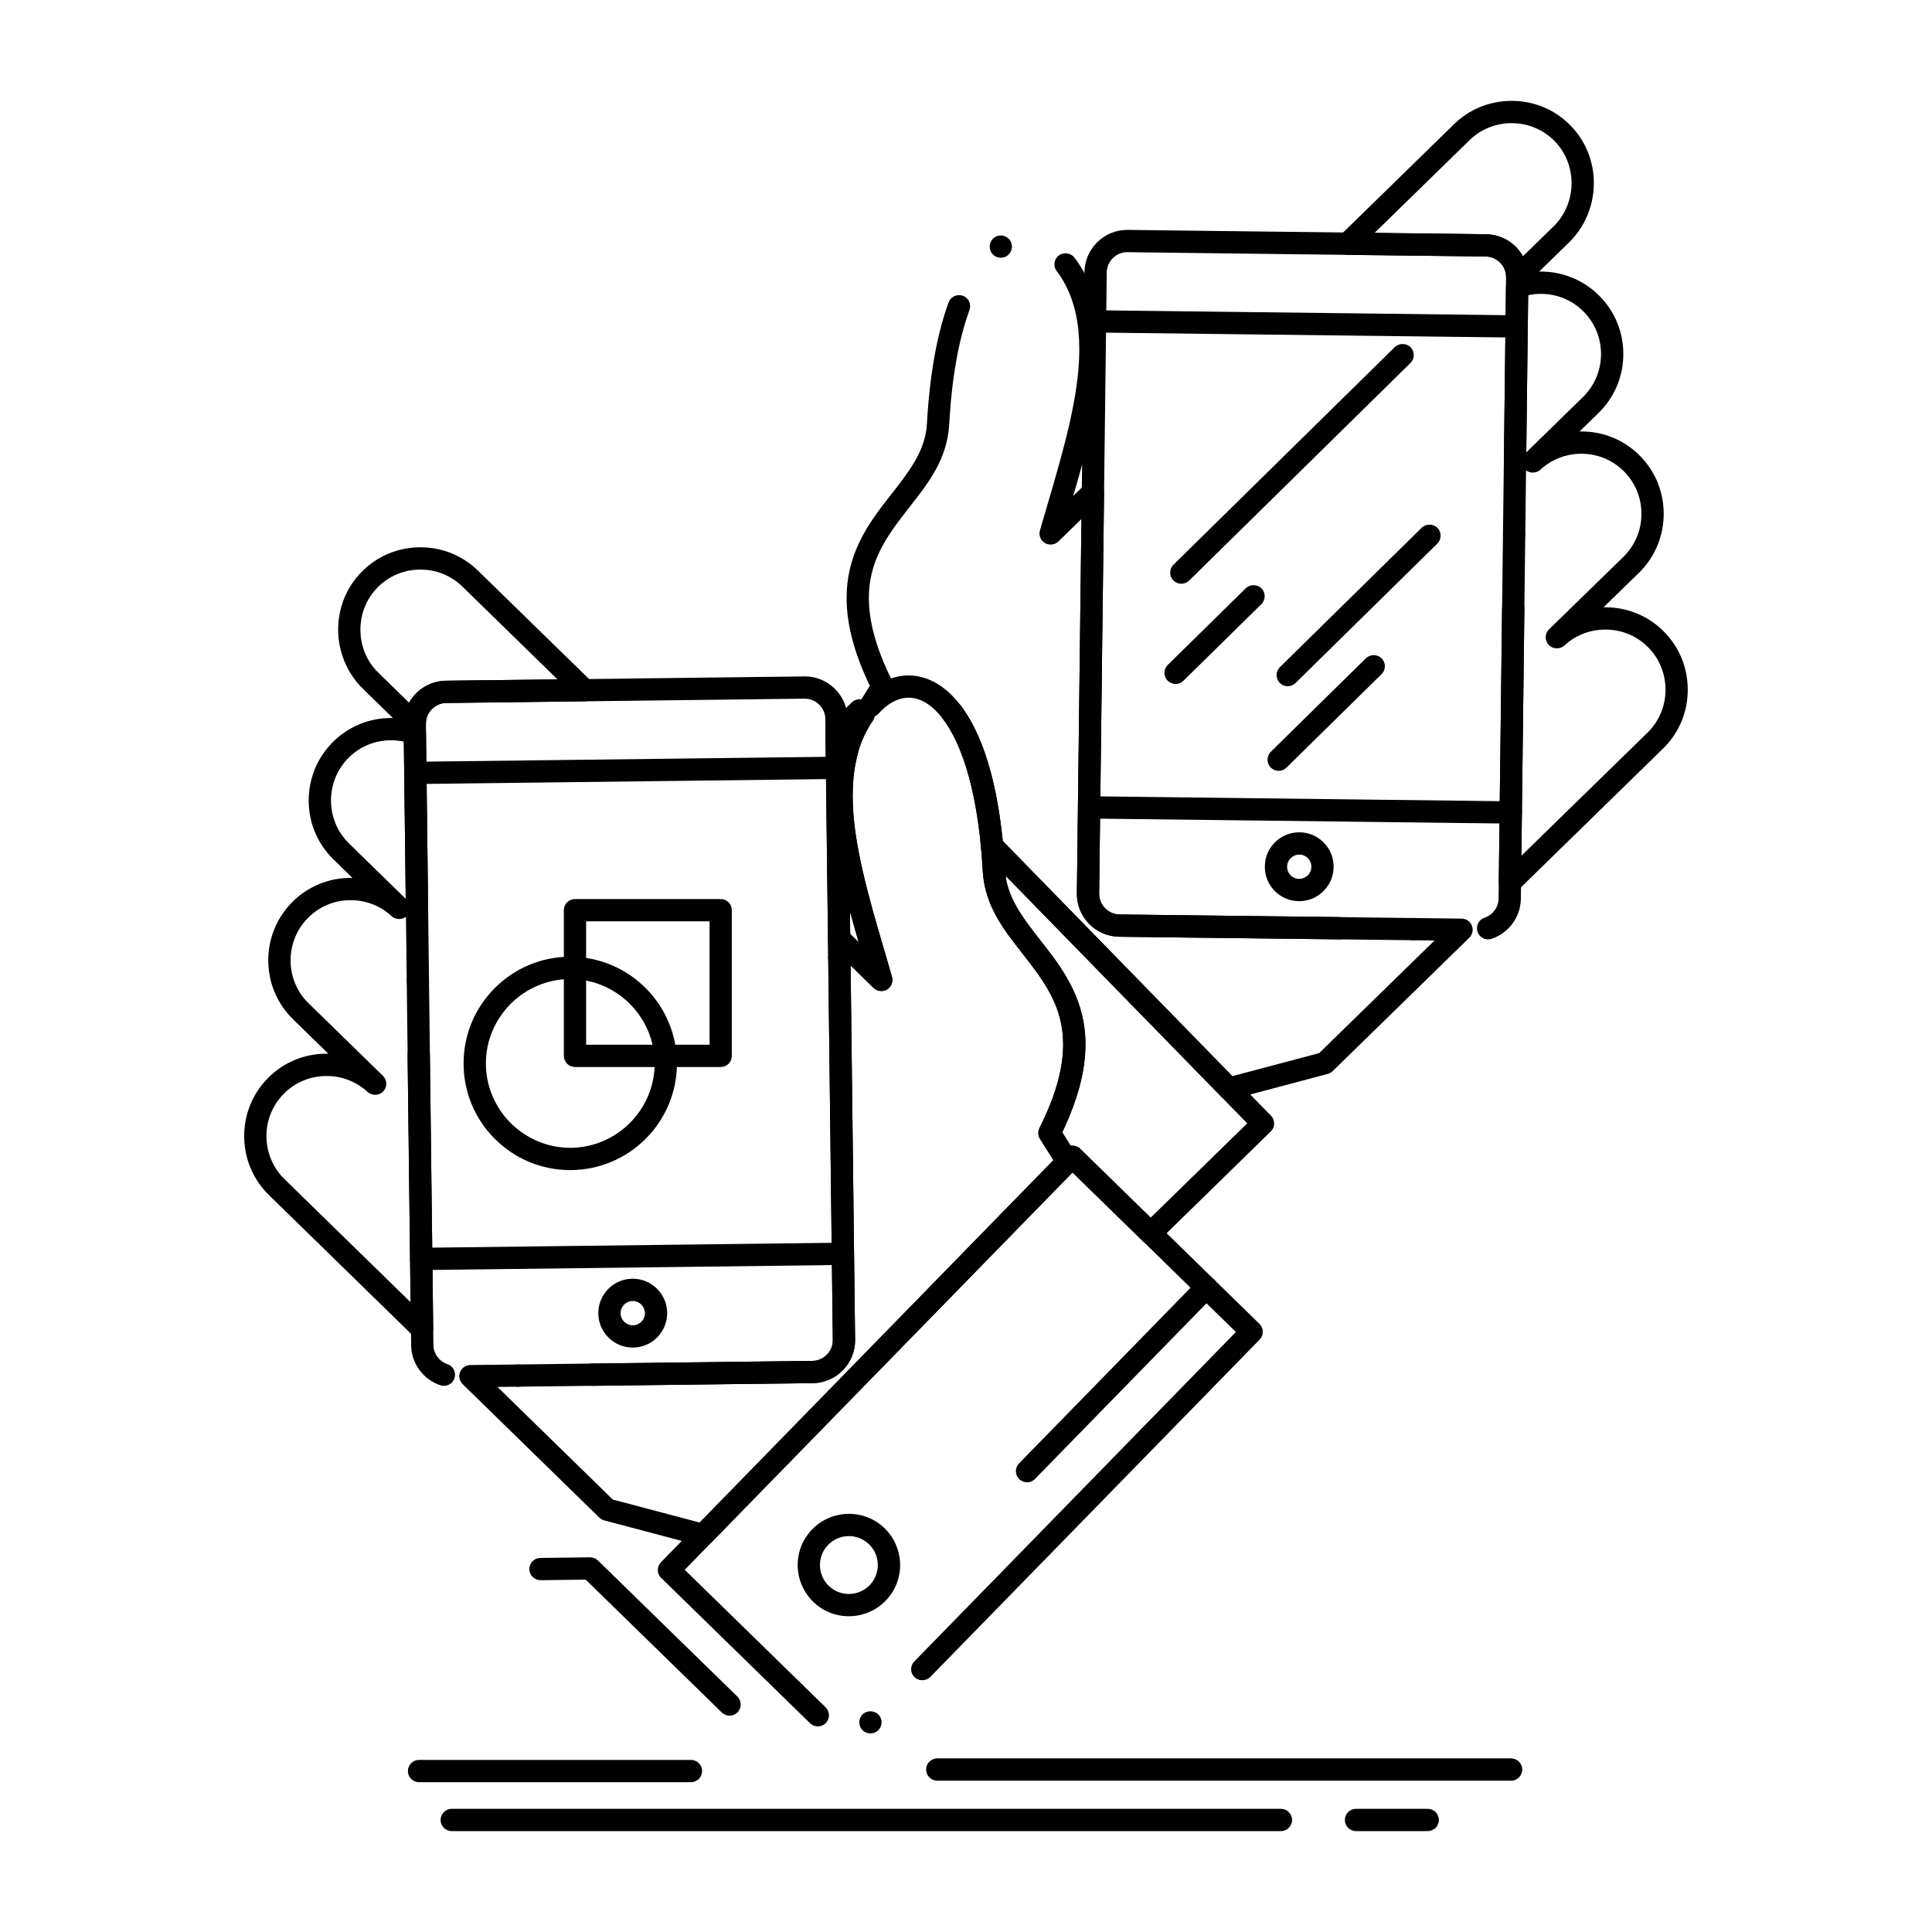 <?xml version="1.0" encoding="UTF-8"?>
<!-- Uploaded to: SVG Repo, www.svgrepo.com, Generator: SVG Repo Mixer Tools -->
<svg fill="#000000" width="800px" height="800px" version="1.1" viewBox="144 144 512 512" xmlns="http://www.w3.org/2000/svg">
 <g>
  <path d="m330.31 553.75c-0.246 0-0.5-0.031-0.746-0.098l-25.438-6.731c-0.492-0.137-0.934-0.383-1.309-0.746l-36.211-35.363c-0.855-0.836-1.121-2.098-0.68-3.207 0.441-1.113 1.504-1.84 2.707-1.859l90.707-1.094c2.922-0.02 5.371-2.508 5.363-5.434v-0.07l-1.277-106.35c-0.012-1.199 0.688-2.273 1.789-2.746 1.082-0.461 2.383-0.215 3.227 0.602l3.121 3.051c-3.945-13.492-7.477-26.609-7.5-38.84 0-4.625 0.5-8.738 1.543-12.574l0.012-0.012c0.344-1.277 1.516-2.176 2.844-2.176 0.266 0 0.523 0.031 0.777 0.098 1.27 0.344 2.164 1.504 2.176 2.812 0.012 0.277-0.031 0.551-0.098 0.816-0.895 3.277-1.348 6.988-1.348 11.031-0.031 12.41 4.262 27 8.414 41.113 0.66 2.273 1.348 4.613 2.008 6.906 0.375 1.277-0.176 2.656-1.328 3.344-1.121 0.668-2.637 0.48-3.57-0.434l-4.172-4.082c-0.012 0-0.012 0-0.012-0.012l-1.891-1.84 1.191 99.355c-0.012 2.992-1.172 5.816-3.277 7.949-2.106 2.137-4.922 3.336-7.91 3.383l-83.59 1.012 30.562 29.844 23.016 6.09 93.754-96.047-3.531-5.609c-0.562-0.887-0.609-1.969-0.148-2.894 4.223-8.453 6.269-15.703 6.269-22.168-0.012-9.457-4.387-15.852-9.672-22.641-0.441-0.582-0.887-1.152-1.34-1.73-4.801-6.121-9.762-12.449-10.293-21.5-1.348-24.727-7.113-35.809-10.441-40.215-0.473-0.629-0.668-1.406-0.551-2.195 0.109-0.777 0.523-1.465 1.152-1.938 0.512-0.383 1.121-0.59 1.762-0.59 0.945 0 1.812 0.434 2.371 1.191 6.574 8.848 10.469 23.457 11.602 43.426 0.363 7.152 4.715 12.684 9.742 19.09l0.648 0.836c5.539 7.074 10.934 14.938 10.922 26.273 0 7.008-2.016 14.633-6.16 23.301l3.906 6.199c0.727 1.16 0.57 2.656-0.395 3.633l-1.742 1.789-94.84 97.16c-0.555 0.566-1.32 0.891-2.117 0.891zm-74.461-54.613c-0.777 0-1.516-0.297-2.066-0.836l-38.516-37.598c-4.231-4.144-6.555-9.691-6.555-15.637 0-5.746 2.195-11.16 6.188-15.254 4.133-4.242 9.684-6.574 15.637-6.574h0.02c0.168 0 0.324 0 0.461 0.012l-9.359-9.133c-4.231-4.133-6.562-9.684-6.562-15.625 0-5.758 2.203-11.18 6.199-15.273 2.078-2.137 4.527-3.789 7.273-4.922 2.656-1.094 5.461-1.652 8.344-1.652h0.012c0.156 0 0.316 0 0.473 0.012l-5.027-4.91c-4.231-4.121-6.562-9.672-6.562-15.625 0-5.746 2.203-11.168 6.199-15.262 2.078-2.144 4.527-3.797 7.293-4.941 2.656-1.094 5.461-1.645 8.344-1.645 0.156 0 0.316 0 0.473 0.012l-7.961-7.785c-4.164-4.055-6.543-9.75-6.543-15.645 0-5.766 2.195-11.188 6.18-15.262 4.133-4.223 9.672-6.555 15.617-6.555h0.031c5.738 0 11.148 2.203 15.242 6.199l30.289 29.559c0.855 0.836 1.121 2.098 0.68 3.207-0.441 1.113-1.504 1.84-2.707 1.852l-36.715 0.441c-2.922 0.02-5.371 2.508-5.363 5.434v0.051c0.012 0.434-0.078 0.855-0.254 1.25 0.176 0.383 0.277 0.797 0.285 1.23l0.551 45.883c-0.02 1.586-1.328 2.894-2.914 2.914h-0.039c-0.816 0-1.605-0.344-2.156-0.934-0.117 0.195-0.254 0.375-0.414 0.543-1.074 1.121-3 1.191-4.144 0.129-2.941-2.734-6.801-4.242-10.855-4.242-4.348 0-8.395 1.703-11.395 4.793-2.914 2.981-4.516 6.945-4.527 11.148 0.012 4.34 1.703 8.395 4.781 11.395l19.691 19.207c1.152 1.121 1.191 2.981 0.078 4.144-1.074 1.129-2.992 1.199-4.144 0.137-2.953-2.727-6.809-4.231-10.855-4.231-4.359 0-8.414 1.703-11.426 4.793-2.914 2.981-4.508 6.926-4.516 11.129 0.012 4.348 1.703 8.402 4.773 11.406l33.418 32.621-0.797-65.594c-0.012-0.789 0.297-1.535 0.848-2.098 0.543-0.562 1.277-0.875 2.078-0.887h0.039c1.605 0 2.922 1.309 2.941 2.914l0.887 72.727c0.012 1.199-0.688 2.273-1.789 2.746-0.371 0.152-0.758 0.23-1.16 0.23zm-8.195-158.96c-4.359 0-8.414 1.703-11.426 4.793-2.902 2.992-4.508 6.945-4.516 11.148 0.012 4.348 1.703 8.395 4.781 11.406l15.027 14.66-0.512-41.652c-1.094-0.234-2.227-0.355-3.356-0.355zm-3.652-40.441c-2.894 2.953-4.488 6.906-4.488 11.121 0 4.379 1.691 8.434 4.762 11.426l8.129 7.93c1.977-3.531 5.707-5.758 9.75-5.816l29.578-0.355-25.18-24.582c-2.981-2.914-6.938-4.516-11.129-4.516-4.348 0-8.402 1.703-11.414 4.781 0.004 0.004 0.004 0.004-0.008 0.012zm10.727 107c-1.605 0-2.934-1.309-2.953-2.914-0.012-0.797 0.285-1.535 0.836-2.106 0.551-0.562 1.289-0.875 2.078-0.887h0.039c1.613 0 2.934 1.309 2.953 2.914 0.02 1.633-1.289 2.973-2.914 2.992h-0.039zm124.66-76.477c-1.102 0-2.106-0.609-2.617-1.586-0.363-0.699-0.434-1.504-0.195-2.254 0.234-0.746 0.746-1.359 1.438-1.723l0.012-0.012c0.422-0.215 0.895-0.336 1.367-0.336 1.102 0 2.106 0.609 2.617 1.586 0.746 1.445 0.188 3.238-1.25 3.984-0.426 0.223-0.898 0.34-1.371 0.34z"/>
  <path d="m374.67 603.38c-0.766 0-1.504-0.297-2.055-0.836-1.172-1.133-1.191-3.012-0.051-4.172 1.102-1.129 3.039-1.152 4.172-0.051 0.562 0.551 0.875 1.289 0.887 2.078 0.012 0.789-0.285 1.535-0.836 2.098-0.562 0.566-1.312 0.883-2.117 0.883zm-13.945-1.871c-0.766 0-1.504-0.297-2.055-0.836l-39.449-38.504c-0.57-0.551-0.887-1.289-0.895-2.074-0.012-0.797 0.297-1.535 0.848-2.106l106.9-109.51c1.09-1.121 3.039-1.152 4.172-0.051l47.516 46.406c0.559 0.551 0.883 1.289 0.883 2.078 0.012 0.789-0.285 1.523-0.836 2.098l-87.281 89.406c-1.102 1.121-3.051 1.152-4.172 0.051-0.57-0.551-0.887-1.289-0.895-2.078-0.012-0.789 0.297-1.535 0.848-2.098l85.215-87.301-43.297-42.273-102.77 105.29 37.324 36.438c0.012 0 0.012 0 0.012 0.012 1.16 1.133 1.191 3.012 0.051 4.172-0.562 0.57-1.309 0.883-2.117 0.883z"/>
  <path d="m368.95 572.32c-3.551 0-6.918-1.367-9.457-3.856-2.609-2.539-4.102-6.082-4.102-9.711 0-3.562 1.379-6.938 3.867-9.488 2.539-2.598 6.07-4.082 9.703-4.082h0.031c3.562 0 6.918 1.367 9.457 3.848 2.609 2.539 4.094 6.082 4.094 9.711 0 3.562-1.367 6.938-3.867 9.496-2.539 2.598-6.07 4.082-9.691 4.082zm-5.484-18.922c-1.398 1.438-2.164 3.336-2.176 5.352 0.012 2.086 0.828 4.035 2.32 5.492 1.438 1.398 3.336 2.176 5.344 2.176 2.086 0 4.035-0.828 5.492-2.312 1.406-1.438 2.184-3.344 2.184-5.363 0-2.086-0.828-4.035-2.312-5.488-1.438-1.398-3.336-2.164-5.344-2.176-2.098 0.012-4.043 0.828-5.5 2.312 0.004 0 0.004 0.008-0.008 0.008z"/>
  <path d="m337.34 598.67c-0.766 0-1.504-0.305-2.055-0.844l-36.074-35.207-11.938 0.148h-0.039c-1.605 0-2.934-1.309-2.953-2.922-0.012-0.789 0.297-1.535 0.848-2.098 0.551-0.559 1.289-0.875 2.078-0.883l13.188-0.156c0.766 0 1.523 0.305 2.066 0.836l36.949 36.062c1.16 1.129 1.18 3.012 0.051 4.172-0.566 0.566-1.312 0.891-2.121 0.891z"/>
  <path d="m281.3 511.5h-0.031c-1.613 0-2.941-1.309-2.961-2.914-0.02-1.633 1.289-2.973 2.922-2.992h0.031c1.613 0 2.934 1.309 2.953 2.914 0.012 0.789-0.285 1.535-0.836 2.098-0.551 0.57-1.289 0.883-2.078 0.895zm-19.668-0.238c-0.316 0-0.629-0.051-0.934-0.148-4.566-1.543-7.684-5.805-7.742-10.609l-1.988-164.63v-0.137c0.012-3 1.172-5.824 3.277-7.961 2.117-2.137 4.922-3.336 7.922-3.375l94.984-1.141c0.012-0.012 0.059-0.012 0.137-0.012 2.992 0.012 5.816 1.172 7.949 3.277 2.144 2.106 3.344 4.922 3.387 7.922l1.988 164.76c-0.012 3.004-1.172 5.828-3.277 7.961-2.106 2.137-4.922 3.336-7.91 3.383l-58.48 0.707c-1.605 0-2.934-1.309-2.953-2.922-0.012-0.789 0.297-1.523 0.836-2.098 0.551-0.562 1.289-0.875 2.086-0.887l58.441-0.707c2.914-0.02 5.371-2.508 5.352-5.441v-0.059l-1.988-164.63c-0.012-2.902-2.488-5.363-5.41-5.363h-0.02c-0.012 0.012-0.02 0-0.059 0l-94.996 1.152c-2.922 0.02-5.371 2.508-5.363 5.434v0.059l1.988 164.64c0.012 2.254 1.543 4.352 3.719 5.078 0.012 0 0.012 0 0.02 0.012 1.191 0.402 1.988 1.523 1.988 2.785 0 0.324-0.051 0.641-0.148 0.945-0.414 1.203-1.535 2.008-2.805 2.008z"/>
  <path d="m255.68 480.58h-0.039c-1.605 0-2.934-1.309-2.953-2.922-0.012-0.789 0.297-1.535 0.848-2.098s1.277-0.875 2.078-0.887l111.76-1.348c1.605 0 2.934 1.309 2.953 2.914 0.02 1.633-1.289 2.973-2.922 2.992z"/>
  <path d="m311.79 501.12h-0.039-0.078-0.02c-2.402-0.012-4.664-0.945-6.367-2.629-1.711-1.684-2.676-3.926-2.727-6.328v-0.031-0.105c-0.012-2.41 0.926-4.695 2.609-6.418 1.691-1.723 3.965-2.695 6.375-2.734h0.02 0.129c2.41 0 4.684 0.934 6.394 2.629 1.723 1.703 2.688 3.965 2.727 6.375v0.117c-0.012 2.41-0.945 4.684-2.637 6.406-1.703 1.723-3.965 2.688-6.387 2.719zm-0.078-12.34h-0.059c-1.77 0.02-3.18 1.438-3.188 3.227v0.031c0.02 1.75 1.457 3.176 3.199 3.176h0.051c1.789-0.02 3.199-1.445 3.199-3.246v-0.051c-0.051-1.711-1.477-3.121-3.18-3.141h-0.023z"/>
  <path d="m254.11 351.78h-0.039c-1.605 0-2.934-1.309-2.953-2.922-0.02-1.625 1.289-2.961 2.922-2.981l111.79-1.348c1.605 0 2.934 1.309 2.953 2.922 0.012 1.625-1.301 2.961-2.922 2.981z"/>
  <path d="m416.18 536.83c-0.777 0-1.516-0.305-2.066-0.844-0.562-0.543-0.887-1.281-0.887-2.078-0.012-0.789 0.285-1.523 0.836-2.098l47.516-48.668c1.102-1.133 3.051-1.152 4.184-0.051 0.559 0.551 0.875 1.289 0.883 2.074 0.012 0.789-0.297 1.535-0.844 2.098l-47.516 48.668c-0.562 0.586-1.309 0.898-2.106 0.898z"/>
  <path d="m469.68 435.44c-0.797 0-1.566-0.324-2.113-0.895l-62.77-64.305c-0.473-0.48-0.766-1.113-0.828-1.789-1.594-16.934-5.352-26.293-8.227-31.152-4.133-6.945-8.234-8.402-10.953-8.402h-0.012c-2.754 0-5.512 1.477-7.988 4.25-0.992 1.121-2.793 1.301-3.984 0.402-1.219-0.914-1.535-2.648-0.719-3.938l2.43-3.848c-4.144-8.668-6.16-16.297-6.16-23.312 0-5.234 1.133-10.125 3.484-14.977 2.106-4.34 4.941-8.098 7.418-11.285l0.66-0.836c5.027-6.406 9.367-11.938 9.73-19.098 0.719-12.859 2.648-23.664 5.738-32.109 0.422-1.16 1.535-1.938 2.773-1.938 0.344 0 0.68 0.059 1.012 0.176 1.523 0.562 2.312 2.262 1.75 3.789-2.894 7.891-4.703 18.125-5.383 30.406-0.531 9.055-5.492 15.391-10.281 21.512-0.453 0.582-0.895 1.152-1.34 1.723-5.273 6.801-9.645 13.195-9.664 22.641 0 6.258 1.918 13.234 5.863 21.344 1.523-0.531 3.09-0.809 4.656-0.809 6.09 0.012 11.789 4.023 16.051 11.305 4.496 7.656 7.5 18.617 8.914 32.562l60.84 62.336 23.016-6.109 30.562-29.836-83.562-1.004c-3-0.051-5.824-1.25-7.941-3.387-2.106-2.137-3.277-4.969-3.277-7.961v-0.156l1.219-99.199-6.102 5.945c-0.934 0.914-2.449 1.094-3.57 0.422-1.152-0.68-1.703-2.055-1.328-3.344 0.66-2.301 1.359-4.664 2.027-6.945 4.144-14.109 8.426-28.695 8.402-41.102 0-6.711-1.199-12.27-3.66-17.012-0.699-1.348-1.477-2.578-2.312-3.652-0.414-0.531-0.621-1.16-0.621-1.832 0.012-0.906 0.434-1.75 1.152-2.312 1.258-0.965 3.176-0.707 4.144 0.543 1.043 1.348 2.016 2.875 2.875 4.527 2.914 5.609 4.328 12.062 4.328 19.738-0.02 12.23-3.562 25.387-7.519 38.918l3.16-3.09c0.848-0.828 2.144-1.074 3.227-0.609 1.102 0.473 1.801 1.555 1.789 2.754l-1.309 106.4v0.02c-0.012 2.922 2.461 5.402 5.383 5.434l90.688 1.094c1.199 0.012 2.262 0.738 2.707 1.859 0.441 1.102 0.176 2.363-0.68 3.207l-36.211 35.355c-0.363 0.355-0.809 0.602-1.309 0.738l-25.438 6.75c-0.238 0.055-0.492 0.094-0.738 0.094zm74.457-54.609c-0.402 0-0.789-0.078-1.16-0.234-1.102-0.473-1.801-1.555-1.789-2.754l0.887-72.699c0.02-1.605 1.34-2.914 2.953-2.914h0.031c1.633 0.02 2.941 1.359 2.922 2.981l-0.797 65.574 33.418-32.621c3.078-3 4.773-7.055 4.781-11.395-0.012-4.211-1.613-8.168-4.527-11.148-3-3.078-7.055-4.781-11.414-4.781-4.055 0-7.91 1.496-10.863 4.223-1.152 1.055-3.07 0.992-4.144-0.137-1.102-1.172-1.074-3.031 0.078-4.152l19.691-19.188c3.09-3.012 4.793-7.074 4.793-11.426 0-4.203-1.605-8.148-4.508-11.121-3.012-3.09-7.074-4.793-11.422-4.793-4.055 0-7.91 1.504-10.855 4.231-1.141 1.062-3.07 1.004-4.144-0.129-0.156-0.156-0.285-0.336-0.402-0.523-0.551 0.602-1.336 0.945-2.164 0.945h-0.039c-0.789-0.012-1.523-0.324-2.074-0.895-0.551-0.562-0.848-1.309-0.836-2.098l0.551-45.836c0.012-0.422 0.109-0.836 0.285-1.23-0.168-0.383-0.254-0.789-0.254-1.211v-0.098c0.012-2.914-2.449-5.391-5.363-5.434l-36.684-0.441c-1.199-0.012-2.262-0.738-2.707-1.852-0.441-1.113-0.176-2.371 0.68-3.207l30.258-29.539c4.082-4.004 9.504-6.199 15.254-6.199h0.039c5.945 0 11.492 2.32 15.625 6.555 3.977 4.074 6.16 9.496 6.148 15.254 0.012 5.883-2.371 11.59-6.516 15.656l-7.988 7.773c3.051-0.059 6.023 0.492 8.816 1.645 2.754 1.133 5.207 2.785 7.281 4.922 4.016 4.094 6.219 9.504 6.219 15.262 0 5.953-2.332 11.504-6.574 15.645l-5.019 4.898c6.148-0.129 11.867 2.223 16.117 6.562 3.984 4.094 6.18 9.504 6.18 15.254 0 2.883-0.551 5.699-1.645 8.355-1.129 2.754-2.793 5.215-4.93 7.301l-9.367 9.121h0.48 0.012c2.883 0 5.699 0.551 8.352 1.645 2.758 1.133 5.207 2.793 7.281 4.93 3.996 4.094 6.199 9.504 6.188 15.262 0.012 5.934-2.32 11.484-6.555 15.617l-38.516 37.609c-0.555 0.539-1.281 0.836-2.062 0.836zm4.844-158.6-0.5 41.652 15.016-14.66c3.082-3.019 4.781-7.074 4.793-11.426-0.012-4.203-1.613-8.156-4.535-11.129-3.004-3.09-7.066-4.793-11.414-4.793-1.137 0-2.266 0.117-3.359 0.355zm-40.707-16.512 29.57 0.363c4.043 0.059 7.773 2.293 9.75 5.824l8.148-7.941c3.012-2.941 4.734-7.106 4.742-11.426-0.012-4.223-1.594-8.168-4.477-11.129-3.012-3.078-7.074-4.773-11.426-4.781-4.211 0.012-8.168 1.613-11.148 4.527zm36.988 82.734h-0.039c-1.625-0.02-2.934-1.359-2.914-2.992 0.02-1.605 1.336-2.914 2.941-2.914h0.039c0.797 0.012 1.527 0.324 2.086 0.887 0.543 0.57 0.848 1.309 0.836 2.098-0.02 1.613-1.348 2.922-2.949 2.922zm-136.03-76.152c-1.043 0-2.016-0.551-2.539-1.445-0.836-1.406-0.363-3.219 1.031-4.043 0.453-0.266 0.973-0.414 1.504-0.414 1.031 0 2.008 0.562 2.539 1.457 0.402 0.68 0.512 1.465 0.316 2.234-0.195 0.766-0.68 1.406-1.359 1.812-0.449 0.262-0.957 0.398-1.492 0.398z"/>
  <path d="m448.94 473.77c-0.777 0-1.516-0.297-2.066-0.836l-18.805-18.371c-0.465 0.207-0.973 0.273-1.488 0.227-0.906-0.098-1.703-0.59-2.184-1.367l-4.773-7.578c-0.562-0.887-0.609-1.969-0.148-2.894 4.223-8.453 6.269-15.703 6.269-22.18-0.012-9.438-4.387-15.832-9.664-22.633-0.453-0.582-0.895-1.152-1.348-1.73-4.801-6.121-9.75-12.457-10.293-21.492-0.137-2.539-0.297-4.586-0.48-6.445-0.129-1.25 0.551-2.441 1.684-2.973 1.129-0.523 2.5-0.266 3.367 0.621l71.812 73.562c0.543 0.57 0.848 1.309 0.836 2.098-0.012 0.789-0.324 1.523-0.895 2.074l-29.766 29.078c-0.551 0.543-1.289 0.84-2.059 0.84zm-20.762-26.176c0.777 0 1.504 0.297 2.066 0.836l18.684 18.266 25.605-24.992-64.059-65.633c0.836 6.453 4.91 11.633 9.605 17.613l0.66 0.828c5.531 7.074 10.922 14.938 10.914 26.262 0 7.016-2.016 14.645-6.16 23.312l2.234 3.543c0.145-0.023 0.301-0.035 0.449-0.035zm-50.625-40.953c-0.777 0-1.504-0.297-2.066-0.836l-11.168-10.93c-0.562-0.543-0.887-1.301-0.895-2.078l-0.68-54.555c-0.012-0.828 0.305-1.586 0.895-2.156l6.109-5.965c1.113-1.094 3.051-1.082 4.144 0.02l1.102 1.102c1.012 1.012 1.152 2.609 0.324 3.789-0.621 0.875-1.16 1.781-1.664 2.766l-0.02 0.02c-2.469 4.742-3.672 10.312-3.672 17.023-0.02 12.367 4.242 26.914 8.375 40.973 0.68 2.32 1.379 4.723 2.047 7.066 0.363 1.277-0.176 2.656-1.328 3.344-0.453 0.27-0.973 0.418-1.504 0.418zm-8.238-15.133 2.254 2.203c-0.719-2.449-1.535-5.305-2.332-8.195z"/>
  <path d="m518.74 393.18h-0.039c-0.789-0.012-1.523-0.324-2.078-0.887-0.551-0.562-0.855-1.309-0.844-2.098 0.02-1.613 1.348-2.922 2.953-2.922h0.039c1.621 0.031 2.93 1.367 2.914 2.992-0.023 1.613-1.34 2.914-2.945 2.914zm19.621-0.227c-1.27 0-2.391-0.809-2.793-2.008-0.098-0.305-0.156-0.629-0.156-0.945 0.012-1.27 0.809-2.391 2.008-2.793l0.051-0.02c2.176-0.746 3.652-2.793 3.668-5.078l1.988-164.69c0-2.961-2.402-5.402-5.363-5.434l-95.043-1.152c-2.961 0-5.391 2.41-5.422 5.371l-2.008 164.68v0.02c-0.012 2.914 2.449 5.402 5.383 5.434l58.422 0.699c0.789 0.012 1.523 0.324 2.074 0.895 0.551 0.562 0.855 1.309 0.848 2.098-0.02 1.605-1.348 2.914-2.953 2.914h-0.039l-58.422-0.699c-3-0.051-5.824-1.25-7.941-3.387-2.106-2.137-3.277-4.961-3.277-7.961v-0.156l2.008-164.61c0.039-3 1.242-5.816 3.375-7.93 2.137-2.106 4.969-3.277 7.969-3.277h0.09 0.031s-0.02 0.012-0.031 0.031c0.012-0.02 0.031-0.031 0.039-0.031h0.012l94.969 1.152c3 0.039 5.816 1.25 7.922 3.387s3.258 4.961 3.266 7.949v0.137l-1.992 164.63c-0.059 4.812-3.168 9.074-7.734 10.609-0.305 0.105-0.621 0.156-0.945 0.156z"/>
  <path d="m544.38 362.26h-0.039l-111.75-1.34c-1.625-0.02-2.902-1.301-2.922-2.914v-0.078c0.02-1.605 1.348-2.914 2.953-2.914h0.039l111.75 1.34c0.777 0.012 1.535 0.336 2.078 0.895 0.52 0.531 0.828 1.27 0.836 2.016v0.078c-0.012 0.777-0.336 1.535-0.887 2.078-0.551 0.535-1.297 0.84-2.059 0.84z"/>
  <path d="m488.31 382.82h-0.109c-2.422-0.031-4.684-0.992-6.387-2.707-1.691-1.711-2.629-3.984-2.617-6.394v-0.156-0.012-0.012-0.012c0.039-2.41 1.004-4.664 2.715-6.348 1.723-1.684 3.996-2.609 6.394-2.609h0.137 0.012c2.402 0.039 4.644 0.992 6.336 2.707 1.691 1.703 2.629 3.977 2.629 6.375v0.129c-0.035 4.988-4.129 9.039-9.109 9.039zm0-12.34c-1.75 0-3.199 1.418-3.207 3.168v0.059 0.02c0 1.762 1.398 3.16 3.168 3.188h0.031c1.762-0.012 3.207-1.418 3.219-3.148v-0.109c0.012-1.742-1.406-3.168-3.16-3.18z"/>
  <path d="m545.92 233.46h-0.039l-111.73-1.336c-1.613-0.02-2.894-1.301-2.922-2.914v-0.078c0.02-1.605 1.348-2.914 2.961-2.914h0.031l111.72 1.34c0.777 0.012 1.535 0.336 2.086 0.895 0.523 0.531 0.828 1.27 0.836 2.027v0.07c-0.012 0.777-0.336 1.535-0.895 2.078-0.539 0.527-1.289 0.832-2.055 0.832z"/>
  <path d="m366.43 400.7c-0.777 0-1.535-0.316-2.086-0.867-0.551-0.543-0.867-1.309-0.867-2.086 0-0.777 0.316-1.535 0.867-2.086 1.102-1.094 3.07-1.102 4.184 0 0.543 0.551 0.855 1.309 0.855 2.086 0 0.777-0.316 1.543-0.867 2.086-0.543 0.555-1.309 0.867-2.086 0.867z"/>
  <path d="m457.06 298.7c-0.797 0-1.543-0.316-2.106-0.887-1.141-1.16-1.121-3.031 0.039-4.172l58.637-57.652c1.133-1.102 3.07-1.094 4.184 0.039 0.551 0.562 0.848 1.301 0.848 2.098-0.012 0.789-0.324 1.523-0.887 2.078l-58.637 57.652c-0.562 0.539-1.301 0.844-2.078 0.844z"/>
  <path d="m455.55 325.26c-0.797 0-1.543-0.316-2.106-0.875-0.551-0.57-0.855-1.309-0.844-2.098 0.012-0.789 0.312-1.535 0.883-2.086l20.652-20.301c1.121-1.102 3.07-1.094 4.172 0.039 1.141 1.16 1.121 3.031-0.039 4.172l-20.652 20.301c-0.551 0.555-1.289 0.848-2.066 0.848z"/>
  <path d="m485.26 325.86c-0.797 0-1.543-0.316-2.106-0.887-1.141-1.16-1.133-3.031 0.031-4.172l37.578-36.941c1.121-1.113 3.07-1.094 4.172 0.031 1.141 1.16 1.121 3.031-0.031 4.172l-37.578 36.949c-0.551 0.555-1.289 0.848-2.066 0.848z"/>
  <path d="m482.86 348.28c-0.797 0-1.543-0.316-2.106-0.875-1.141-1.16-1.129-3.039 0.031-4.184l25.199-24.777c1.121-1.102 3.07-1.094 4.172 0.039 0.551 0.562 0.855 1.301 0.844 2.086 0 0.797-0.312 1.535-0.875 2.086l-25.199 24.777c-0.555 0.551-1.289 0.848-2.066 0.848z"/>
  <path d="m295.11 454.09c-7.539-0.012-14.633-2.941-19.977-8.285-5.332-5.332-8.277-12.43-8.277-19.977s2.941-14.652 8.277-19.996c5.344-5.344 12.438-8.285 19.977-8.285 15.598 0.012 28.281 12.695 28.289 28.281-0.008 15.578-12.691 28.25-28.289 28.262zm0-50.637c-12.301 0.031-22.328 10.066-22.348 22.375 0.02 12.309 10.047 22.324 22.348 22.355 12.32-0.031 22.355-10.047 22.387-22.355-0.031-12.309-10.066-22.348-22.387-22.375z"/>
  <path d="m335 426.77h-38.621c-0.777 0-1.535-0.316-2.086-0.867-0.551-0.551-0.867-1.309-0.867-2.086v-38.602c0-0.789 0.316-1.543 0.867-2.098 0.551-0.543 1.309-0.855 2.086-0.855h38.621c0.766 0 1.535 0.316 2.086 0.855 0.543 0.551 0.855 1.32 0.855 2.098v38.602c0 0.789-0.305 1.535-0.855 2.086-0.562 0.562-1.301 0.867-2.086 0.867zm-35.672-5.902h32.719v-32.699h-32.719z"/>
  <path d="m483.46 629.26h-219.76c-1.625 0-2.941-1.32-2.941-2.941 0-1.633 1.32-2.961 2.941-2.961h219.76c1.625 0 2.953 1.328 2.953 2.961 0 1.621-1.328 2.941-2.953 2.941z"/>
  <path d="m544.46 615.9h-152.08c-1.625 0-2.953-1.328-2.953-2.953 0-1.633 1.328-2.953 2.953-2.953h152.08c1.625 0 2.941 1.32 2.941 2.953 0 1.625-1.32 2.953-2.941 2.953z"/>
  <path d="m522.36 629.26h-19c-1.633 0-2.953-1.32-2.953-2.941 0-1.633 1.32-2.961 2.953-2.961h19c1.633 0 2.953 1.328 2.953 2.961 0 1.621-1.32 2.941-2.953 2.941z"/>
  <path d="m327.11 616.3h-72.07c-1.625 0-2.941-1.328-2.941-2.953 0-1.621 1.32-2.953 2.941-2.953h72.07c1.633 0 2.953 1.328 2.953 2.953-0.004 1.625-1.32 2.953-2.953 2.953z"/>
 </g>
</svg>